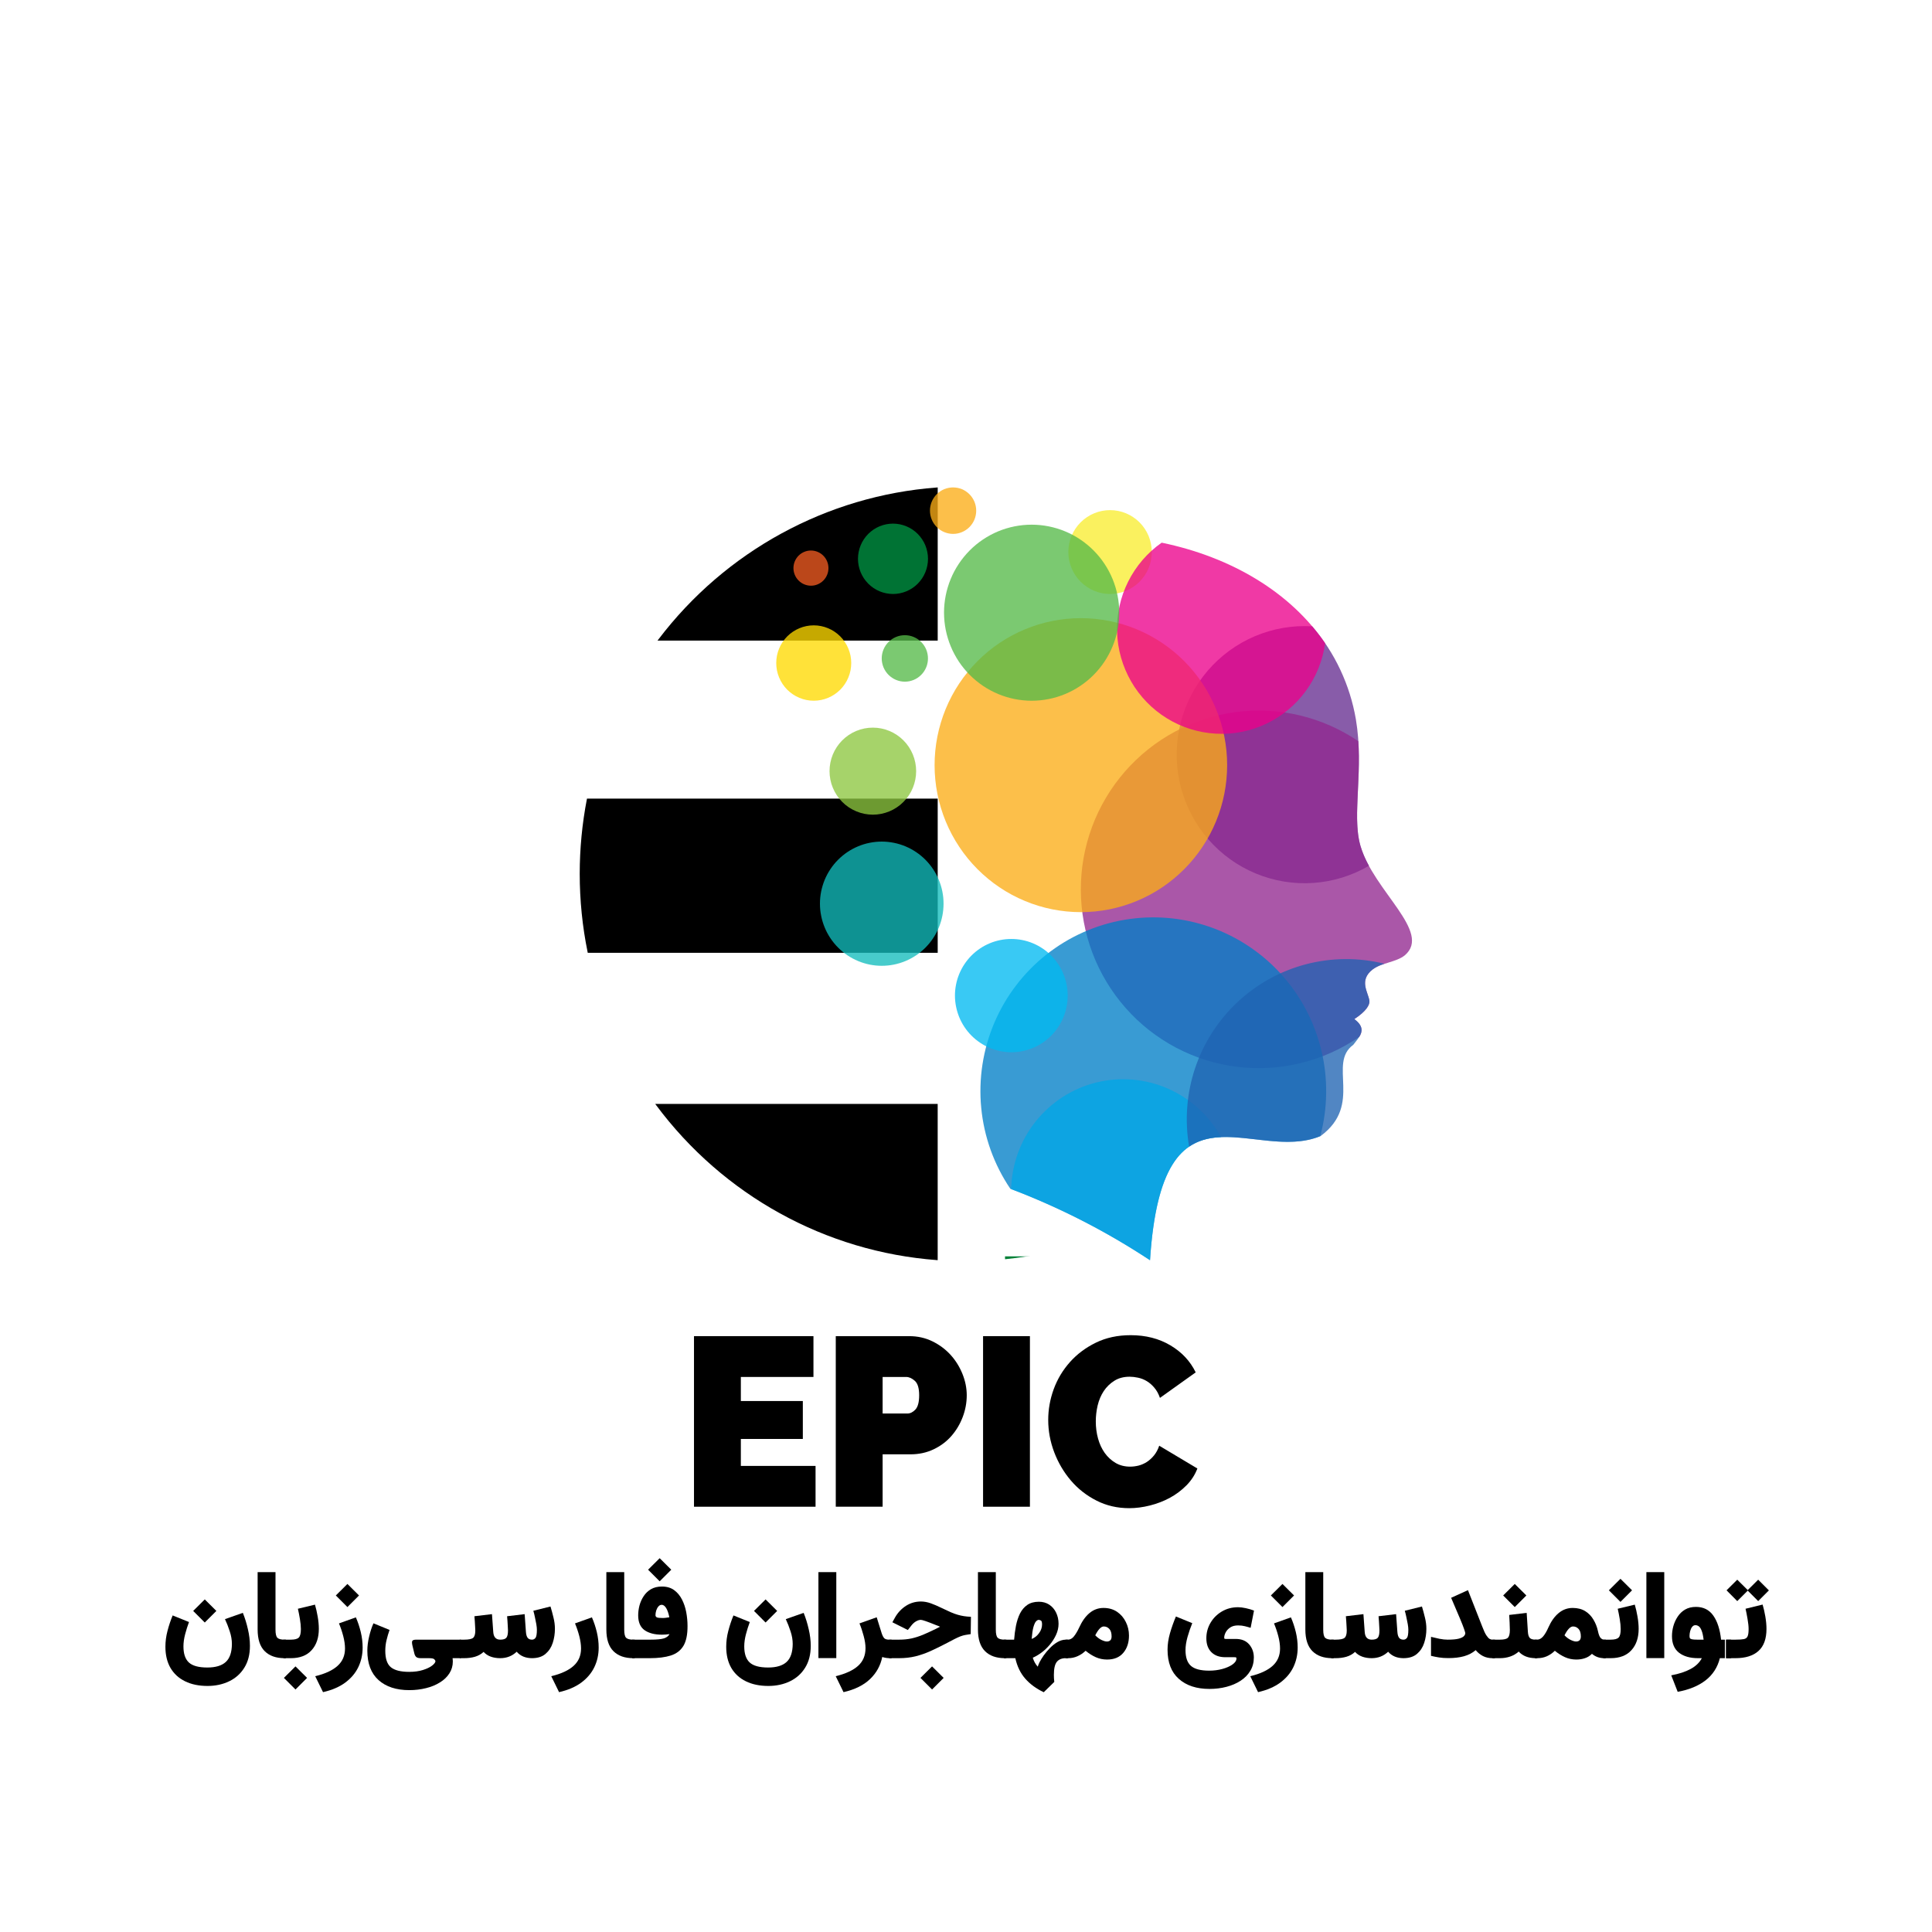 <svg xmlns="http://www.w3.org/2000/svg" xmlns:xlink="http://www.w3.org/1999/xlink" width="500" zoomAndPan="magnify" viewBox="0 0 375 375" height="500" preserveAspectRatio="xMidYMid meet" version="1.0"><defs><g/><clipPath id="id1"><path d="M 195 94.609 L 257 94.609 L 257 140 L 195 140 Z M 195 94.609 " clip-rule="nonzero"/></clipPath><clipPath id="id2"><path d="M 195 155 L 262.5 155 L 262.5 244.609 L 195 244.609 Z M 195 155 " clip-rule="nonzero"/></clipPath><clipPath id="id3"><path d="M 127 94.609 L 183 94.609 L 183 125 L 127 125 Z M 127 94.609 " clip-rule="nonzero"/></clipPath><clipPath id="id4"><path d="M 127 214 L 183 214 L 183 244.609 L 127 244.609 Z M 127 214 " clip-rule="nonzero"/></clipPath><clipPath id="id5"><path d="M 112.5 155 L 183 155 L 183 185 L 112.5 185 Z M 112.5 155 " clip-rule="nonzero"/></clipPath><clipPath id="id6"><path d="M 187.5 94.609 L 300 94.609 L 300 243.859 L 187.5 243.859 Z M 187.5 94.609 " clip-rule="nonzero"/></clipPath><clipPath id="id7"><path d="M 209 137 L 274.242 137 L 274.242 208 L 209 208 Z M 209 137 " clip-rule="nonzero"/></clipPath><clipPath id="id8"><path d="M 190 178 L 258 178 L 258 244.609 L 190 244.609 Z M 190 178 " clip-rule="nonzero"/></clipPath><clipPath id="id9"><path d="M 196 209 L 238 209 L 238 244.609 L 196 244.609 Z M 196 209 " clip-rule="nonzero"/></clipPath><clipPath id="id10"><path d="M 150.492 121 L 166 121 L 166 137 L 150.492 137 Z M 150.492 121 " clip-rule="nonzero"/></clipPath><clipPath id="id11"><path d="M 180 94.609 L 190 94.609 L 190 104 L 180 104 Z M 180 94.609 " clip-rule="nonzero"/></clipPath></defs><rect x="-37.5" width="450" fill="#ffffff" y="-37.5" height="450" fill-opacity="1"/><rect x="-37.5" width="450" fill="#ffffff" y="-37.5" height="450" fill-opacity="1"/><rect x="-37.5" width="450" fill="#ffffff" y="-37.5" height="450" fill-opacity="1"/><g fill="#000000" fill-opacity="1"><g transform="translate(131.86, 292.455)"><g><path d="M 26.438 -7.922 L 26.438 0 L 2.844 0 L 2.844 -33.109 L 26.031 -33.109 L 26.031 -25.188 L 11.938 -25.188 L 11.938 -20.516 L 23.969 -20.516 L 23.969 -13.156 L 11.938 -13.156 L 11.938 -7.922 Z M 26.438 -7.922 "/></g></g></g><g fill="#000000" fill-opacity="1"><g transform="translate(159.378, 292.455)"><g><path d="M 2.844 0 L 2.844 -33.109 L 17.109 -33.109 C 18.734 -33.109 20.227 -32.773 21.594 -32.109 C 22.957 -31.441 24.129 -30.57 25.109 -29.5 C 26.086 -28.426 26.859 -27.195 27.422 -25.812 C 27.984 -24.426 28.266 -23.035 28.266 -21.641 C 28.266 -20.18 28 -18.758 27.469 -17.375 C 26.938 -15.988 26.195 -14.758 25.25 -13.688 C 24.301 -12.613 23.148 -11.758 21.797 -11.125 C 20.453 -10.488 18.969 -10.172 17.344 -10.172 L 11.938 -10.172 L 11.938 0 Z M 11.938 -18.094 L 16.75 -18.094 C 17.301 -18.094 17.816 -18.348 18.297 -18.859 C 18.785 -19.379 19.031 -20.305 19.031 -21.641 C 19.031 -23.004 18.75 -23.938 18.188 -24.438 C 17.625 -24.938 17.066 -25.188 16.516 -25.188 L 11.938 -25.188 Z M 11.938 -18.094 "/></g></g></g><g fill="#000000" fill-opacity="1"><g transform="translate(187.969, 292.455)"><g><path d="M 2.844 0 L 2.844 -33.109 L 11.938 -33.109 L 11.938 0 Z M 2.844 0 "/></g></g></g><g fill="#000000" fill-opacity="1"><g transform="translate(202.427, 292.455)"><g><path d="M 1.031 -16.844 C 1.031 -18.863 1.383 -20.852 2.094 -22.812 C 2.812 -24.77 3.863 -26.523 5.25 -28.078 C 6.633 -29.629 8.312 -30.883 10.281 -31.844 C 12.258 -32.812 14.508 -33.297 17.031 -33.297 C 19.977 -33.297 22.555 -32.633 24.766 -31.312 C 26.973 -30 28.602 -28.254 29.656 -26.078 L 22.719 -21.125 C 22.438 -21.938 22.066 -22.602 21.609 -23.125 C 21.16 -23.656 20.672 -24.078 20.141 -24.391 C 19.617 -24.703 19.062 -24.922 18.469 -25.047 C 17.875 -25.172 17.332 -25.234 16.844 -25.234 C 15.688 -25.234 14.695 -24.973 13.875 -24.453 C 13.051 -23.941 12.363 -23.273 11.812 -22.453 C 11.27 -21.629 10.875 -20.695 10.625 -19.656 C 10.383 -18.613 10.266 -17.582 10.266 -16.562 C 10.266 -15.406 10.41 -14.297 10.703 -13.234 C 10.992 -12.18 11.426 -11.25 12 -10.438 C 12.582 -9.633 13.285 -8.988 14.109 -8.5 C 14.93 -8.02 15.875 -7.781 16.938 -7.781 C 17.457 -7.781 18 -7.848 18.562 -7.984 C 19.125 -8.129 19.66 -8.363 20.172 -8.688 C 20.68 -9.02 21.145 -9.441 21.562 -9.953 C 21.988 -10.473 22.328 -11.102 22.578 -11.844 L 29.984 -7.422 C 29.523 -6.203 28.816 -5.109 27.859 -4.141 C 26.91 -3.18 25.832 -2.375 24.625 -1.719 C 23.414 -1.07 22.125 -0.578 20.75 -0.234 C 19.383 0.109 18.051 0.281 16.75 0.281 C 14.445 0.281 12.332 -0.207 10.406 -1.188 C 8.477 -2.164 6.82 -3.461 5.438 -5.078 C 4.051 -6.703 2.969 -8.539 2.188 -10.594 C 1.414 -12.645 1.031 -14.727 1.031 -16.844 Z M 1.031 -16.844 "/></g></g></g><g fill="#000000" fill-opacity="1"><g transform="translate(232.641, 292.455)"><g/></g></g><g clip-path="url(#id1)"><path fill="#008037" d="M 222.625 139.77 L 222.668 139.824 L 256.371 139.824 L 256.281 139.613 C 253.891 134.105 250.832 128.887 247.199 124.098 C 241.023 115.965 233.414 109.281 224.574 104.23 C 215.504 99.043 205.637 95.875 195.238 94.805 L 195.074 94.789 L 195.074 124.34 L 196.555 124.34 C 206.664 126.359 215.922 131.84 222.625 139.77 Z M 222.625 139.77 " fill-opacity="1" fill-rule="nonzero"/></g><g clip-path="url(#id2)"><path fill="#008037" d="M 261.094 155.129 L 261.074 155.012 L 195.074 155.012 L 195.074 184.938 L 230.93 184.938 C 225.836 199.438 213.973 210.395 199.141 214.27 L 195.074 214.27 L 195.074 244.414 L 195.238 244.398 C 205.762 243.316 215.742 240.086 224.898 234.789 C 233.82 229.629 241.477 222.805 247.648 214.508 C 254.254 205.621 258.727 195.633 260.945 184.82 C 261.965 179.844 262.48 174.723 262.48 169.602 C 262.484 164.738 262.016 159.867 261.094 155.129 Z M 261.094 155.129 " fill-opacity="1" fill-rule="nonzero"/></g><g clip-path="url(#id3)"><path fill="#000000" d="M 127.809 124.098 L 127.625 124.336 L 182.008 124.336 L 182.008 94.609 L 181.852 94.621 C 160.512 96.215 140.816 106.961 127.809 124.098 Z M 127.809 124.098 " fill-opacity="1" fill-rule="nonzero"/></g><g clip-path="url(#id4)"><path fill="#000000" d="M 127.355 214.508 C 140.367 232.004 160.23 242.969 181.848 244.586 L 182.004 244.598 L 182.004 214.273 L 127.184 214.273 Z M 127.355 214.508 " fill-opacity="1" fill-rule="nonzero"/></g><g clip-path="url(#id5)"><path fill="#000000" d="M 113.91 155.129 C 112.992 159.867 112.523 164.738 112.523 169.602 C 112.523 174.723 113.039 179.844 114.059 184.82 L 114.082 184.938 L 182.008 184.938 L 182.008 155.012 L 113.934 155.012 Z M 113.91 155.129 " fill-opacity="1" fill-rule="nonzero"/></g><g clip-path="url(#id6)"><path fill="#ffffff" d="M 187.504 94.609 L 299.996 94.609 L 299.996 243.859 L 187.504 243.859 L 187.504 94.609 " fill-opacity="1" fill-rule="nonzero"/></g><path fill="#f9ed32" d="M 215.461 115.293 C 215.996 115.293 216.52 115.238 217.043 115.137 C 217.562 115.031 218.07 114.879 218.562 114.672 C 219.051 114.469 219.52 114.219 219.961 113.922 C 220.402 113.625 220.812 113.289 221.188 112.91 C 221.562 112.531 221.898 112.121 222.195 111.676 C 222.492 111.234 222.742 110.766 222.945 110.27 C 223.148 109.777 223.301 109.27 223.406 108.746 C 223.508 108.223 223.562 107.691 223.562 107.156 C 223.562 106.625 223.512 106.094 223.406 105.57 C 223.305 105.047 223.152 104.539 222.949 104.043 C 222.746 103.551 222.496 103.082 222.199 102.637 C 221.906 102.191 221.57 101.781 221.195 101.402 C 220.82 101.023 220.41 100.688 219.969 100.391 C 219.527 100.094 219.062 99.844 218.57 99.637 C 218.078 99.434 217.574 99.277 217.051 99.172 C 216.531 99.066 216.004 99.016 215.473 99.016 C 214.941 99.012 214.414 99.066 213.895 99.168 C 213.371 99.273 212.867 99.426 212.375 99.629 C 211.883 99.832 211.414 100.082 210.973 100.379 C 210.531 100.676 210.121 101.012 209.746 101.387 C 209.367 101.766 209.031 102.176 208.734 102.621 C 208.441 103.062 208.188 103.531 207.984 104.023 C 207.781 104.52 207.625 105.027 207.523 105.551 C 207.418 106.074 207.363 106.602 207.363 107.137 C 207.363 107.672 207.414 108.203 207.52 108.727 C 207.621 109.25 207.777 109.762 207.98 110.254 C 208.184 110.75 208.434 111.219 208.727 111.664 C 209.023 112.109 209.359 112.52 209.734 112.898 C 210.109 113.277 210.52 113.613 210.961 113.914 C 211.402 114.211 211.871 114.461 212.363 114.668 C 212.852 114.871 213.359 115.027 213.883 115.133 C 214.402 115.238 214.93 115.289 215.461 115.293 Z M 215.461 115.293 " fill-opacity="0.776" fill-rule="evenodd"/><path fill="#662d91" d="M 254.699 121.566 C 256.898 124.133 258.719 126.945 260.156 130.008 C 261.594 133.07 262.598 136.27 263.172 139.605 C 264.812 149.254 262.309 158.184 264.066 164.188 C 264.477 165.535 265.027 166.82 265.715 168.047 C 264.895 168.527 264.051 168.957 263.18 169.34 C 262.309 169.723 261.418 170.055 260.512 170.336 C 259.602 170.617 258.68 170.844 257.746 171.016 C 256.812 171.191 255.871 171.312 254.922 171.375 C 253.973 171.441 253.023 171.453 252.074 171.41 C 251.125 171.363 250.184 171.266 249.246 171.113 C 248.305 170.961 247.379 170.754 246.465 170.492 C 245.551 170.234 244.656 169.922 243.777 169.559 C 242.898 169.195 242.043 168.781 241.211 168.32 C 240.379 167.859 239.574 167.352 238.801 166.797 C 238.027 166.242 237.289 165.645 236.582 165.004 C 235.879 164.363 235.211 163.688 234.582 162.969 C 233.953 162.254 233.371 161.5 232.828 160.719 C 232.285 159.934 231.789 159.121 231.34 158.277 C 230.891 157.438 230.492 156.574 230.141 155.684 C 229.789 154.797 229.492 153.891 229.242 152.969 C 228.996 152.047 228.805 151.113 228.664 150.172 C 228.523 149.227 228.434 148.277 228.402 147.32 C 228.371 146.367 228.395 145.414 228.469 144.461 C 228.547 143.512 228.68 142.566 228.863 141.629 C 229.047 140.691 229.285 139.77 229.574 138.859 C 229.867 137.949 230.207 137.062 230.598 136.191 C 230.992 135.32 231.43 134.477 231.918 133.656 C 232.406 132.836 232.941 132.051 233.52 131.293 C 234.098 130.535 234.719 129.812 235.379 129.125 C 236.039 128.438 236.738 127.793 237.473 127.188 C 238.207 126.582 238.973 126.02 239.773 125.504 C 240.57 124.984 241.398 124.516 242.25 124.094 C 243.102 123.672 243.977 123.301 244.871 122.98 C 245.766 122.656 246.676 122.391 247.602 122.172 C 248.527 121.957 249.461 121.793 250.406 121.688 C 251.352 121.578 252.297 121.523 253.246 121.527 C 253.715 121.527 254.211 121.543 254.699 121.566 Z M 254.699 121.566 " fill-opacity="0.776" fill-rule="evenodd"/><g clip-path="url(#id7)"><path fill="#92278f" d="M 263.652 143.848 C 264.172 151.84 262.57 159.078 264.066 164.211 C 266.625 172.977 277.977 180.914 272.672 185.426 C 270.996 186.777 268.105 186.867 266.414 188.191 C 263.715 190.309 265.562 192.594 265.801 194.242 C 265.914 195.027 265.207 196.285 262.875 197.816 C 264.637 199.121 264.477 200.227 263.848 201.246 C 262.988 201.836 262.105 202.387 261.195 202.898 C 260.289 203.41 259.359 203.879 258.41 204.305 C 257.461 204.73 256.492 205.113 255.508 205.453 C 254.523 205.793 253.523 206.086 252.516 206.332 C 251.504 206.582 250.484 206.785 249.453 206.938 C 248.426 207.094 247.391 207.203 246.352 207.266 C 245.312 207.328 244.273 207.34 243.234 207.309 C 242.191 207.273 241.156 207.195 240.125 207.066 C 239.09 206.941 238.066 206.766 237.047 206.547 C 236.031 206.328 235.023 206.059 234.031 205.75 C 233.039 205.438 232.059 205.082 231.098 204.68 C 230.137 204.281 229.195 203.836 228.273 203.352 C 227.352 202.867 226.453 202.34 225.582 201.77 C 224.707 201.203 223.859 200.598 223.039 199.953 C 222.219 199.309 221.43 198.629 220.672 197.914 C 219.914 197.195 219.191 196.445 218.5 195.664 C 217.809 194.883 217.152 194.07 216.535 193.23 C 215.918 192.387 215.34 191.52 214.797 190.625 C 214.258 189.734 213.758 188.816 213.301 187.875 C 212.844 186.938 212.43 185.98 212.059 185.004 C 211.688 184.023 211.359 183.035 211.078 182.027 C 210.797 181.02 210.562 180.004 210.371 178.973 C 210.18 177.945 210.035 176.91 209.938 175.871 C 209.84 174.828 209.789 173.785 209.789 172.738 C 209.785 171.695 209.828 170.648 209.918 169.609 C 210.008 168.566 210.145 167.531 210.328 166.5 C 210.512 165.473 210.742 164.453 211.016 163.445 C 211.293 162.438 211.613 161.441 211.977 160.461 C 212.34 159.484 212.75 158.523 213.199 157.578 C 213.652 156.637 214.145 155.719 214.68 154.82 C 215.211 153.922 215.785 153.051 216.398 152.203 C 217.012 151.359 217.66 150.543 218.344 149.758 C 219.031 148.969 219.75 148.215 220.504 147.496 C 221.258 146.773 222.043 146.086 222.859 145.438 C 223.672 144.789 224.516 144.176 225.387 143.602 C 226.258 143.027 227.152 142.496 228.07 142.004 C 228.988 141.512 229.926 141.062 230.883 140.656 C 231.844 140.25 232.816 139.887 233.809 139.566 C 234.801 139.25 235.805 138.977 236.82 138.75 C 237.836 138.523 238.859 138.344 239.891 138.207 C 240.926 138.074 241.961 137.988 243 137.945 C 244.039 137.906 245.082 137.914 246.121 137.969 C 247.16 138.023 248.195 138.125 249.223 138.273 C 250.254 138.422 251.277 138.617 252.289 138.859 C 253.301 139.098 254.301 139.387 255.289 139.719 C 256.273 140.051 257.242 140.426 258.195 140.848 C 259.148 141.266 260.082 141.73 260.992 142.234 C 261.906 142.738 262.793 143.285 263.652 143.871 Z M 263.652 143.848 " fill-opacity="0.776" fill-rule="evenodd"/></g><g clip-path="url(#id8)"><path fill="#007fc6" d="M 256.262 220.531 C 243.145 225.898 225.582 207.895 223.219 244.609 C 214.691 238.98 205.652 234.359 196.105 230.742 C 195.711 230.16 195.336 229.566 194.98 228.961 C 194.625 228.359 194.285 227.742 193.969 227.117 C 193.648 226.488 193.352 225.855 193.074 225.211 C 192.793 224.566 192.535 223.91 192.297 223.25 C 192.059 222.59 191.844 221.922 191.648 221.246 C 191.449 220.574 191.273 219.891 191.121 219.207 C 190.969 218.52 190.836 217.832 190.723 217.137 C 190.613 216.441 190.523 215.746 190.457 215.047 C 190.387 214.348 190.34 213.645 190.316 212.945 C 190.293 212.242 190.293 211.539 190.312 210.836 C 190.332 210.133 190.371 209.434 190.434 208.73 C 190.5 208.031 190.582 207.336 190.691 206.641 C 190.797 205.945 190.926 205.254 191.074 204.566 C 191.223 203.879 191.395 203.199 191.586 202.523 C 191.777 201.848 191.992 201.18 192.227 200.516 C 192.461 199.852 192.715 199.199 192.988 198.551 C 193.262 197.906 193.555 197.27 193.871 196.641 C 194.184 196.012 194.52 195.395 194.871 194.785 C 195.223 194.18 195.594 193.586 195.984 193 C 196.375 192.418 196.781 191.848 197.207 191.289 C 197.633 190.73 198.074 190.184 198.531 189.656 C 198.992 189.125 199.465 188.609 199.957 188.109 C 200.449 187.605 200.953 187.121 201.477 186.652 C 201.996 186.184 202.531 185.734 203.082 185.297 C 203.633 184.863 204.195 184.445 204.77 184.047 C 205.344 183.645 205.93 183.266 206.531 182.902 C 207.129 182.539 207.738 182.195 208.359 181.871 C 208.98 181.547 209.609 181.242 210.25 180.957 C 210.891 180.672 211.539 180.406 212.191 180.164 C 212.848 179.918 213.512 179.695 214.184 179.492 C 214.852 179.289 215.527 179.109 216.207 178.949 C 216.891 178.789 217.574 178.648 218.266 178.531 C 218.953 178.414 219.648 178.32 220.344 178.246 C 221.039 178.172 221.734 178.121 222.434 178.09 C 223.133 178.062 223.832 178.055 224.531 178.066 C 225.23 178.082 225.93 178.117 226.625 178.176 C 227.324 178.234 228.02 178.312 228.711 178.414 C 229.402 178.516 230.09 178.641 230.777 178.785 C 231.461 178.93 232.141 179.098 232.812 179.285 C 233.488 179.473 234.156 179.68 234.816 179.91 C 235.477 180.141 236.133 180.391 236.777 180.66 C 237.422 180.934 238.059 181.223 238.688 181.535 C 239.312 181.844 239.93 182.176 240.539 182.523 C 241.145 182.875 241.742 183.242 242.324 183.629 C 242.91 184.016 243.48 184.422 244.039 184.844 C 244.598 185.266 245.145 185.707 245.676 186.164 C 246.207 186.621 246.723 187.094 247.223 187.582 C 247.727 188.074 248.211 188.578 248.684 189.098 C 249.152 189.617 249.609 190.152 250.047 190.699 C 250.48 191.25 250.902 191.812 251.305 192.387 C 251.707 192.961 252.09 193.547 252.457 194.148 C 252.824 194.746 253.168 195.355 253.496 195.977 C 253.824 196.598 254.133 197.23 254.422 197.871 C 254.711 198.512 254.98 199.16 255.227 199.816 C 255.477 200.473 255.703 201.137 255.91 201.809 C 256.117 202.48 256.301 203.156 256.469 203.84 C 256.633 204.523 256.773 205.211 256.898 205.906 C 257.02 206.598 257.117 207.293 257.199 207.992 C 257.277 208.688 257.332 209.391 257.367 210.09 C 257.402 210.793 257.418 211.496 257.406 212.199 C 257.398 212.902 257.367 213.602 257.316 214.305 C 257.266 215.004 257.191 215.703 257.094 216.398 C 257 217.098 256.883 217.789 256.742 218.477 C 256.602 219.168 256.441 219.852 256.262 220.531 Z M 256.262 220.531 " fill-opacity="0.776" fill-rule="evenodd"/></g><g clip-path="url(#id9)"><path fill="#01a6e6" d="M 237.004 220.719 C 230.07 221.012 224.48 225.02 223.219 244.609 C 214.738 239.012 205.754 234.41 196.266 230.801 C 196.293 229.609 196.418 228.43 196.641 227.258 C 196.859 226.09 197.172 224.945 197.578 223.824 C 197.984 222.707 198.48 221.629 199.062 220.59 C 199.645 219.555 200.305 218.57 201.047 217.645 C 201.789 216.715 202.602 215.852 203.484 215.059 C 204.367 214.262 205.309 213.543 206.305 212.902 C 207.305 212.262 208.352 211.707 209.438 211.238 C 210.527 210.77 211.648 210.395 212.801 210.109 C 213.949 209.824 215.117 209.637 216.297 209.543 C 217.48 209.449 218.66 209.453 219.84 209.555 C 221.02 209.656 222.188 209.852 223.336 210.145 C 224.484 210.438 225.602 210.82 226.688 211.297 C 227.773 211.773 228.812 212.336 229.809 212.98 C 230.805 213.629 231.738 214.355 232.617 215.156 C 233.492 215.957 234.301 216.824 235.035 217.758 C 235.773 218.688 236.426 219.676 237.004 220.719 Z M 237.004 220.719 " fill-opacity="0.776" fill-rule="evenodd"/></g><path fill="#2063b2" d="M 268.699 187.07 C 267.875 187.309 267.113 187.676 266.414 188.172 C 263.715 190.285 265.562 192.574 265.801 194.223 C 265.914 195.008 265.207 196.266 262.875 197.793 C 265.57 199.793 263.758 201.324 262.672 202.797 C 257.629 206.449 264.648 214.371 256.324 220.508 C 247.922 223.984 237.707 217.852 230.809 222.562 C 230.699 221.926 230.609 221.293 230.539 220.652 C 230.469 220.012 230.418 219.371 230.391 218.73 C 230.359 218.09 230.348 217.445 230.355 216.805 C 230.367 216.16 230.395 215.52 230.445 214.879 C 230.492 214.238 230.562 213.598 230.648 212.961 C 230.738 212.324 230.844 211.691 230.973 211.062 C 231.098 210.43 231.246 209.805 231.41 209.184 C 231.578 208.562 231.762 207.949 231.965 207.34 C 232.172 206.73 232.391 206.129 232.633 205.531 C 232.875 204.938 233.133 204.352 233.41 203.77 C 233.688 203.191 233.984 202.621 234.297 202.059 C 234.609 201.5 234.938 200.949 235.285 200.406 C 235.629 199.867 235.992 199.34 236.371 198.82 C 236.75 198.305 237.145 197.797 237.555 197.305 C 237.969 196.812 238.391 196.332 238.832 195.863 C 239.273 195.398 239.727 194.945 240.195 194.508 C 240.66 194.07 241.141 193.645 241.637 193.238 C 242.129 192.828 242.637 192.438 243.156 192.059 C 243.672 191.684 244.203 191.32 244.742 190.977 C 245.285 190.633 245.836 190.309 246.395 189.996 C 246.957 189.688 247.523 189.395 248.105 189.121 C 248.684 188.848 249.27 188.594 249.863 188.355 C 250.457 188.117 251.059 187.898 251.668 187.699 C 252.273 187.5 252.891 187.316 253.508 187.156 C 254.129 186.996 254.75 186.852 255.379 186.73 C 256.008 186.605 256.637 186.504 257.273 186.418 C 257.906 186.336 258.543 186.273 259.18 186.23 C 259.82 186.184 260.457 186.16 261.098 186.156 C 261.738 186.152 262.375 186.168 263.016 186.203 C 263.652 186.242 264.289 186.297 264.926 186.371 C 265.562 186.445 266.195 186.543 266.824 186.656 C 267.453 186.773 268.078 186.906 268.699 187.059 Z M 268.699 187.07 " fill-opacity="0.776" fill-rule="evenodd"/><path fill="#12bcbc" d="M 171.141 187.461 C 171.93 187.461 172.711 187.387 173.484 187.23 C 174.254 187.078 175.004 186.848 175.734 186.547 C 176.461 186.242 177.152 185.871 177.809 185.434 C 178.465 184.992 179.07 184.492 179.629 183.934 C 180.184 183.375 180.684 182.766 181.121 182.105 C 181.559 181.449 181.926 180.754 182.23 180.023 C 182.531 179.289 182.758 178.535 182.91 177.762 C 183.066 176.984 183.141 176.199 183.141 175.406 C 183.145 174.617 183.066 173.832 182.914 173.055 C 182.758 172.281 182.531 171.527 182.23 170.797 C 181.93 170.062 181.559 169.367 181.121 168.711 C 180.684 168.055 180.188 167.445 179.629 166.883 C 179.074 166.324 178.469 165.824 177.812 165.387 C 177.156 164.945 176.465 164.574 175.738 164.27 C 175.012 163.969 174.262 163.738 173.488 163.586 C 172.715 163.43 171.934 163.352 171.148 163.352 C 170.359 163.352 169.578 163.43 168.805 163.586 C 168.031 163.738 167.281 163.969 166.555 164.273 C 165.828 164.574 165.137 164.945 164.48 165.387 C 163.824 165.828 163.219 166.328 162.664 166.887 C 162.105 167.445 161.609 168.055 161.172 168.715 C 160.734 169.371 160.363 170.066 160.062 170.797 C 159.762 171.531 159.535 172.285 159.379 173.062 C 159.227 173.836 159.148 174.621 159.152 175.414 C 159.152 176.203 159.23 176.988 159.387 177.762 C 159.539 178.539 159.77 179.289 160.07 180.02 C 160.371 180.75 160.742 181.445 161.18 182.102 C 161.617 182.758 162.113 183.367 162.672 183.926 C 163.227 184.484 163.832 184.984 164.484 185.422 C 165.141 185.863 165.832 186.234 166.559 186.539 C 167.285 186.84 168.031 187.07 168.805 187.227 C 169.574 187.383 170.355 187.461 171.141 187.461 Z M 171.141 187.461 " fill-opacity="0.776" fill-rule="evenodd"/><path fill="#00b9f1" d="M 196.266 204.242 C 196.984 204.242 197.695 204.176 198.402 204.035 C 199.109 203.898 199.793 203.691 200.457 203.414 C 201.121 203.141 201.754 202.805 202.352 202.402 C 202.953 202.004 203.504 201.551 204.016 201.039 C 204.523 200.531 204.98 199.977 205.379 199.375 C 205.781 198.777 206.121 198.145 206.398 197.477 C 206.672 196.809 206.883 196.121 207.023 195.414 C 207.164 194.707 207.238 193.988 207.238 193.27 C 207.238 192.547 207.172 191.828 207.031 191.121 C 206.895 190.414 206.688 189.723 206.414 189.055 C 206.137 188.387 205.801 187.754 205.402 187.152 C 205.004 186.551 204.551 185.996 204.043 185.484 C 203.539 184.973 202.984 184.516 202.387 184.113 C 201.789 183.711 201.16 183.371 200.496 183.094 C 199.832 182.816 199.148 182.605 198.441 182.465 C 197.738 182.324 197.027 182.254 196.309 182.254 C 195.59 182.25 194.875 182.32 194.172 182.461 C 193.465 182.602 192.781 182.809 192.117 183.086 C 191.453 183.363 190.82 183.699 190.223 184.102 C 189.625 184.504 189.074 184.957 188.562 185.469 C 188.055 185.98 187.602 186.535 187.203 187.137 C 186.801 187.734 186.465 188.371 186.191 189.035 C 185.914 189.703 185.707 190.391 185.566 191.102 C 185.426 191.809 185.355 192.523 185.355 193.246 C 185.355 193.969 185.43 194.68 185.57 195.387 C 185.711 196.094 185.918 196.777 186.191 197.445 C 186.465 198.109 186.801 198.742 187.199 199.34 C 187.598 199.941 188.051 200.496 188.555 201.004 C 189.062 201.516 189.613 201.969 190.207 202.371 C 190.801 202.773 191.43 203.113 192.09 203.391 C 192.754 203.668 193.434 203.879 194.137 204.023 C 194.84 204.164 195.551 204.238 196.266 204.242 Z M 196.266 204.242 " fill-opacity="0.776" fill-rule="evenodd"/><path fill="#8dc63f" d="M 169.418 158.129 C 169.969 158.129 170.516 158.074 171.055 157.965 C 171.598 157.855 172.125 157.695 172.633 157.484 C 173.145 157.273 173.629 157.012 174.086 156.703 C 174.547 156.395 174.969 156.047 175.359 155.652 C 175.75 155.262 176.098 154.836 176.406 154.375 C 176.711 153.914 176.973 153.426 177.184 152.914 C 177.395 152.402 177.555 151.871 177.66 151.328 C 177.77 150.785 177.824 150.234 177.824 149.68 C 177.824 149.125 177.77 148.574 177.66 148.031 C 177.555 147.488 177.395 146.961 177.184 146.445 C 176.969 145.934 176.711 145.449 176.406 144.984 C 176.098 144.523 175.75 144.098 175.359 143.707 C 174.969 143.312 174.543 142.965 174.086 142.656 C 173.625 142.348 173.141 142.086 172.629 141.875 C 172.121 141.664 171.594 141.504 171.055 141.395 C 170.512 141.285 169.965 141.234 169.414 141.234 C 168.859 141.234 168.312 141.289 167.773 141.395 C 167.23 141.504 166.707 141.664 166.195 141.879 C 165.688 142.09 165.203 142.352 164.742 142.66 C 164.285 142.969 163.859 143.316 163.469 143.711 C 163.078 144.102 162.73 144.531 162.426 144.992 C 162.117 145.453 161.859 145.941 161.648 146.453 C 161.438 146.965 161.277 147.492 161.172 148.039 C 161.062 148.582 161.012 149.133 161.012 149.688 C 161.012 150.238 161.066 150.789 161.176 151.332 C 161.281 151.875 161.441 152.402 161.656 152.914 C 161.867 153.426 162.125 153.914 162.434 154.375 C 162.738 154.836 163.086 155.262 163.477 155.652 C 163.867 156.043 164.293 156.395 164.75 156.703 C 165.211 157.008 165.691 157.27 166.203 157.48 C 166.711 157.695 167.238 157.855 167.777 157.965 C 168.32 158.07 168.863 158.125 169.418 158.129 Z M 169.418 158.129 " fill-opacity="0.776" fill-rule="evenodd"/><g clip-path="url(#id10)"><path fill="#ffd900" d="M 165.223 128.695 C 165.223 129.172 165.176 129.648 165.086 130.121 C 164.992 130.59 164.852 131.047 164.668 131.492 C 164.488 131.938 164.262 132.359 163.996 132.758 C 163.73 133.156 163.43 133.527 163.094 133.867 C 162.754 134.203 162.387 134.508 161.988 134.773 C 161.59 135.043 161.172 135.266 160.73 135.449 C 160.289 135.633 159.836 135.773 159.367 135.867 C 158.898 135.961 158.422 136.008 157.945 136.008 C 157.469 136.008 156.992 135.961 156.523 135.867 C 156.055 135.773 155.602 135.633 155.16 135.449 C 154.719 135.266 154.301 135.043 153.902 134.773 C 153.504 134.508 153.137 134.203 152.797 133.867 C 152.461 133.527 152.16 133.156 151.895 132.758 C 151.629 132.359 151.402 131.938 151.223 131.492 C 151.039 131.047 150.898 130.59 150.805 130.121 C 150.715 129.648 150.668 129.172 150.668 128.695 C 150.668 128.215 150.715 127.738 150.805 127.266 C 150.898 126.797 151.039 126.34 151.223 125.895 C 151.402 125.449 151.629 125.027 151.895 124.629 C 152.16 124.23 152.461 123.859 152.797 123.523 C 153.137 123.184 153.504 122.879 153.902 122.613 C 154.301 122.344 154.719 122.121 155.16 121.938 C 155.602 121.754 156.055 121.613 156.523 121.52 C 156.992 121.426 157.469 121.379 157.945 121.379 C 158.422 121.379 158.898 121.426 159.367 121.52 C 159.836 121.613 160.289 121.754 160.73 121.938 C 161.172 122.121 161.59 122.344 161.988 122.613 C 162.387 122.879 162.754 123.184 163.094 123.523 C 163.43 123.859 163.73 124.23 163.996 124.629 C 164.262 125.027 164.488 125.449 164.668 125.895 C 164.852 126.34 164.992 126.797 165.086 127.266 C 165.176 127.738 165.223 128.215 165.223 128.695 Z M 165.223 128.695 " fill-opacity="0.776" fill-rule="nonzero"/></g><path fill="#009444" d="M 173.324 115.293 C 173.77 115.293 174.211 115.25 174.648 115.16 C 175.086 115.074 175.512 114.945 175.926 114.773 C 176.336 114.602 176.73 114.391 177.102 114.145 C 177.473 113.895 177.816 113.613 178.129 113.297 C 178.445 112.977 178.727 112.633 178.977 112.262 C 179.227 111.887 179.434 111.496 179.605 111.082 C 179.777 110.664 179.906 110.238 179.992 109.801 C 180.082 109.359 180.125 108.914 180.125 108.469 C 180.125 108.02 180.082 107.574 179.992 107.133 C 179.906 106.695 179.777 106.266 179.609 105.852 C 179.438 105.438 179.227 105.043 178.98 104.672 C 178.734 104.301 178.449 103.953 178.137 103.637 C 177.82 103.32 177.477 103.035 177.105 102.785 C 176.734 102.539 176.344 102.328 175.93 102.156 C 175.52 101.984 175.094 101.855 174.656 101.766 C 174.219 101.68 173.777 101.637 173.332 101.633 C 172.883 101.633 172.441 101.68 172.004 101.766 C 171.566 101.852 171.141 101.984 170.73 102.152 C 170.316 102.324 169.926 102.535 169.555 102.785 C 169.184 103.035 168.84 103.316 168.523 103.633 C 168.207 103.953 167.926 104.297 167.68 104.668 C 167.43 105.043 167.223 105.434 167.051 105.852 C 166.879 106.266 166.75 106.691 166.664 107.133 C 166.578 107.57 166.531 108.016 166.531 108.465 C 166.535 108.91 166.578 109.355 166.664 109.793 C 166.754 110.234 166.883 110.66 167.051 111.074 C 167.223 111.488 167.434 111.879 167.68 112.254 C 167.93 112.625 168.211 112.969 168.523 113.285 C 168.84 113.605 169.184 113.887 169.555 114.137 C 169.922 114.387 170.316 114.598 170.727 114.77 C 171.137 114.941 171.562 115.07 172 115.156 C 172.438 115.246 172.879 115.289 173.324 115.293 Z M 173.324 115.293 " fill-opacity="0.776" fill-rule="evenodd"/><path fill="#56ba48" d="M 175.629 132.312 C 175.926 132.312 176.215 132.281 176.504 132.227 C 176.793 132.168 177.074 132.082 177.348 131.969 C 177.621 131.855 177.879 131.715 178.125 131.551 C 178.367 131.387 178.598 131.199 178.805 130.988 C 179.012 130.781 179.199 130.555 179.363 130.305 C 179.527 130.059 179.664 129.801 179.777 129.527 C 179.891 129.254 179.977 128.973 180.031 128.68 C 180.09 128.391 180.117 128.098 180.117 127.801 C 180.117 127.504 180.09 127.211 180.031 126.922 C 179.977 126.629 179.891 126.348 179.777 126.074 C 179.664 125.801 179.527 125.539 179.363 125.293 C 179.199 125.047 179.012 124.82 178.805 124.609 C 178.598 124.402 178.367 124.215 178.125 124.051 C 177.879 123.887 177.621 123.746 177.348 123.633 C 177.074 123.52 176.793 123.434 176.504 123.375 C 176.215 123.32 175.926 123.289 175.629 123.289 C 175.336 123.289 175.043 123.32 174.754 123.375 C 174.465 123.434 174.184 123.52 173.914 123.633 C 173.641 123.746 173.383 123.887 173.137 124.051 C 172.891 124.215 172.664 124.402 172.457 124.609 C 172.246 124.82 172.062 125.047 171.898 125.293 C 171.734 125.539 171.598 125.801 171.484 126.074 C 171.371 126.348 171.285 126.629 171.227 126.922 C 171.172 127.211 171.141 127.504 171.141 127.801 C 171.141 128.098 171.172 128.391 171.23 128.68 C 171.289 128.969 171.371 129.25 171.484 129.523 C 171.598 129.797 171.738 130.059 171.902 130.305 C 172.066 130.551 172.25 130.777 172.461 130.988 C 172.668 131.195 172.895 131.383 173.141 131.547 C 173.383 131.711 173.641 131.852 173.914 131.965 C 174.188 132.078 174.465 132.164 174.754 132.223 C 175.043 132.281 175.336 132.312 175.629 132.312 Z M 175.629 132.312 " fill-opacity="0.776" fill-rule="evenodd"/><g clip-path="url(#id11)"><path fill="#fbad17" d="M 184.992 103.629 C 185.285 103.629 185.578 103.602 185.867 103.543 C 186.156 103.484 186.438 103.398 186.711 103.285 C 186.98 103.172 187.242 103.035 187.484 102.867 C 187.73 102.703 187.957 102.516 188.168 102.309 C 188.375 102.098 188.562 101.871 188.723 101.625 C 188.887 101.379 189.027 101.117 189.141 100.844 C 189.25 100.57 189.336 100.289 189.395 100 C 189.453 99.707 189.48 99.414 189.48 99.117 C 189.48 98.82 189.453 98.527 189.395 98.238 C 189.336 97.949 189.25 97.664 189.141 97.391 C 189.027 97.117 188.887 96.859 188.723 96.613 C 188.562 96.367 188.375 96.137 188.168 95.93 C 187.957 95.719 187.73 95.531 187.484 95.367 C 187.242 95.203 186.98 95.062 186.711 94.949 C 186.438 94.836 186.156 94.754 185.867 94.695 C 185.578 94.637 185.285 94.609 184.992 94.609 C 184.699 94.609 184.406 94.637 184.117 94.695 C 183.828 94.754 183.547 94.836 183.273 94.949 C 183.004 95.062 182.742 95.203 182.5 95.367 C 182.254 95.531 182.027 95.719 181.816 95.93 C 181.609 96.137 181.422 96.367 181.262 96.613 C 181.098 96.859 180.957 97.117 180.844 97.391 C 180.73 97.664 180.648 97.949 180.59 98.238 C 180.531 98.527 180.504 98.82 180.504 99.117 C 180.504 99.414 180.535 99.707 180.59 99.996 C 180.648 100.289 180.734 100.57 180.848 100.844 C 180.961 101.117 181.098 101.375 181.262 101.621 C 181.426 101.867 181.613 102.094 181.82 102.305 C 182.031 102.516 182.258 102.699 182.5 102.867 C 182.746 103.031 183.004 103.168 183.277 103.281 C 183.547 103.395 183.828 103.48 184.117 103.539 C 184.406 103.598 184.699 103.629 184.992 103.629 Z M 184.992 103.629 " fill-opacity="0.776" fill-rule="evenodd"/></g><path fill="#f15c22" d="M 157.422 113.684 C 157.871 113.684 158.305 113.594 158.719 113.418 C 159.133 113.242 159.5 112.996 159.816 112.676 C 160.133 112.355 160.379 111.984 160.547 111.566 C 160.719 111.148 160.805 110.711 160.801 110.258 C 160.801 109.809 160.715 109.371 160.539 108.953 C 160.367 108.539 160.121 108.168 159.801 107.852 C 159.484 107.531 159.117 107.285 158.699 107.113 C 158.281 106.941 157.852 106.855 157.398 106.855 C 156.949 106.855 156.516 106.941 156.102 107.117 C 155.684 107.289 155.32 107.539 155 107.855 C 154.684 108.176 154.438 108.547 154.266 108.965 C 154.094 109.383 154.008 109.816 154.008 110.27 C 154.008 110.723 154.098 111.16 154.27 111.578 C 154.445 111.996 154.691 112.367 155.012 112.688 C 155.332 113.008 155.699 113.254 156.117 113.426 C 156.535 113.598 156.969 113.684 157.422 113.684 Z M 157.422 113.684 " fill-opacity="0.776" fill-rule="evenodd"/><path fill="#fbad17" d="M 238.188 148.516 C 238.188 149.449 238.141 150.383 238.051 151.312 C 237.957 152.242 237.824 153.164 237.641 154.082 C 237.461 155 237.234 155.902 236.965 156.797 C 236.695 157.691 236.383 158.57 236.027 159.434 C 235.668 160.297 235.273 161.141 234.836 161.965 C 234.395 162.789 233.918 163.59 233.402 164.367 C 232.887 165.145 232.332 165.895 231.742 166.617 C 231.152 167.34 230.527 168.031 229.871 168.691 C 229.215 169.352 228.523 169.977 227.805 170.57 C 227.086 171.164 226.34 171.719 225.57 172.238 C 224.797 172.758 224 173.238 223.18 173.68 C 222.359 174.117 221.52 174.52 220.66 174.875 C 219.801 175.234 218.926 175.547 218.035 175.82 C 217.148 176.09 216.246 176.316 215.332 176.5 C 214.422 176.68 213.504 176.816 212.578 176.91 C 211.652 177 210.723 177.047 209.793 177.047 C 208.863 177.047 207.938 177 207.012 176.91 C 206.086 176.816 205.168 176.68 204.254 176.5 C 203.344 176.316 202.441 176.09 201.551 175.82 C 200.664 175.547 199.789 175.234 198.93 174.875 C 198.07 174.52 197.23 174.117 196.41 173.68 C 195.59 173.238 194.793 172.758 194.02 172.238 C 193.246 171.719 192.5 171.164 191.781 170.57 C 191.062 169.977 190.375 169.352 189.719 168.691 C 189.059 168.031 188.438 167.34 187.848 166.617 C 187.258 165.895 186.703 165.145 186.188 164.367 C 185.672 163.59 185.191 162.789 184.754 161.965 C 184.316 161.141 183.918 160.297 183.562 159.434 C 183.207 158.57 182.895 157.691 182.625 156.797 C 182.355 155.902 182.129 155 181.949 154.082 C 181.766 153.164 181.629 152.242 181.539 151.312 C 181.449 150.383 181.402 149.449 181.402 148.516 C 181.402 147.582 181.449 146.648 181.539 145.719 C 181.629 144.789 181.766 143.867 181.949 142.949 C 182.129 142.035 182.355 141.129 182.625 140.234 C 182.895 139.34 183.207 138.461 183.562 137.598 C 183.918 136.734 184.316 135.891 184.754 135.066 C 185.191 134.242 185.672 133.441 186.188 132.664 C 186.703 131.887 187.258 131.141 187.848 130.418 C 188.438 129.695 189.059 129.004 189.719 128.344 C 190.375 127.68 191.062 127.055 191.781 126.461 C 192.5 125.867 193.246 125.312 194.02 124.793 C 194.793 124.273 195.59 123.793 196.41 123.355 C 197.23 122.914 198.07 122.516 198.93 122.156 C 199.789 121.801 200.664 121.484 201.551 121.215 C 202.441 120.941 203.344 120.715 204.254 120.535 C 205.168 120.352 206.086 120.215 207.012 120.121 C 207.938 120.031 208.863 119.984 209.793 119.984 C 210.723 119.984 211.652 120.031 212.578 120.121 C 213.504 120.215 214.422 120.352 215.332 120.535 C 216.246 120.715 217.148 120.941 218.035 121.215 C 218.926 121.484 219.801 121.801 220.66 122.156 C 221.52 122.516 222.359 122.914 223.18 123.355 C 224 123.793 224.797 124.273 225.57 124.793 C 226.34 125.312 227.086 125.867 227.805 126.461 C 228.523 127.055 229.215 127.68 229.871 128.344 C 230.527 129.004 231.152 129.695 231.742 130.418 C 232.332 131.141 232.887 131.887 233.402 132.664 C 233.918 133.441 234.395 134.242 234.836 135.066 C 235.273 135.891 235.668 136.734 236.027 137.598 C 236.383 138.461 236.695 139.34 236.965 140.234 C 237.234 141.129 237.461 142.035 237.641 142.949 C 237.824 143.867 237.957 144.789 238.051 145.719 C 238.141 146.648 238.188 147.582 238.188 148.516 Z M 238.188 148.516 " fill-opacity="0.776" fill-rule="nonzero"/><path fill="#ec008b" d="M 225.48 105.332 C 239.086 108.148 250.484 115 257.207 124.852 C 257.09 125.688 256.926 126.512 256.707 127.324 C 256.492 128.141 256.223 128.938 255.906 129.719 C 255.594 130.5 255.23 131.258 254.82 131.992 C 254.41 132.73 253.957 133.438 253.461 134.117 C 252.965 134.797 252.426 135.441 251.852 136.055 C 251.273 136.668 250.664 137.242 250.016 137.777 C 249.367 138.312 248.691 138.809 247.98 139.262 C 247.273 139.711 246.539 140.117 245.781 140.477 C 245.023 140.84 244.246 141.152 243.449 141.414 C 242.652 141.676 241.84 141.891 241.016 142.055 C 240.195 142.215 239.363 142.324 238.527 142.387 C 237.691 142.445 236.852 142.449 236.016 142.406 C 235.176 142.359 234.344 142.262 233.52 142.113 C 232.695 141.965 231.879 141.766 231.078 141.516 C 230.277 141.266 229.496 140.965 228.73 140.617 C 227.965 140.27 227.227 139.875 226.512 139.434 C 225.797 138.992 225.109 138.512 224.453 137.984 C 223.797 137.461 223.176 136.895 222.59 136.293 C 222.004 135.688 221.457 135.051 220.949 134.379 C 220.441 133.711 219.977 133.008 219.559 132.281 C 219.137 131.551 218.762 130.797 218.434 130.023 C 218.105 129.246 217.824 128.453 217.594 127.641 C 217.363 126.832 217.184 126.008 217.055 125.176 C 216.926 124.344 216.848 123.504 216.824 122.664 C 216.797 121.82 216.824 120.98 216.902 120.141 C 216.98 119.301 217.109 118.469 217.293 117.645 C 217.473 116.824 217.703 116.012 217.984 115.219 C 218.266 114.426 218.594 113.652 218.969 112.898 C 219.348 112.145 219.766 111.414 220.234 110.715 C 220.699 110.016 221.207 109.344 221.754 108.707 C 222.305 108.07 222.891 107.469 223.512 106.902 C 224.137 106.34 224.793 105.812 225.48 105.332 Z M 225.48 105.332 " fill-opacity="0.776" fill-rule="evenodd"/><path fill="#56ba48" d="M 200.234 136.012 C 200.793 136.012 201.348 135.984 201.902 135.93 C 202.457 135.875 203.008 135.793 203.555 135.684 C 204.102 135.574 204.641 135.441 205.172 135.277 C 205.707 135.113 206.23 134.926 206.746 134.711 C 207.258 134.5 207.762 134.258 208.254 133.996 C 208.746 133.73 209.223 133.445 209.684 133.133 C 210.148 132.824 210.594 132.488 211.027 132.133 C 211.457 131.781 211.867 131.406 212.262 131.008 C 212.656 130.613 213.031 130.199 213.383 129.766 C 213.738 129.332 214.07 128.883 214.379 128.418 C 214.688 127.953 214.973 127.473 215.234 126.98 C 215.5 126.488 215.738 125.98 215.949 125.465 C 216.164 124.949 216.352 124.422 216.512 123.887 C 216.672 123.352 216.809 122.809 216.918 122.258 C 217.027 121.711 217.109 121.156 217.164 120.602 C 217.219 120.043 217.246 119.484 217.246 118.926 C 217.246 118.367 217.219 117.809 217.164 117.25 C 217.109 116.695 217.027 116.141 216.918 115.594 C 216.809 115.043 216.676 114.5 216.512 113.965 C 216.352 113.43 216.164 112.902 215.949 112.387 C 215.738 111.871 215.5 111.363 215.238 110.871 C 214.977 110.379 214.688 109.898 214.379 109.434 C 214.07 108.969 213.738 108.52 213.387 108.086 C 213.031 107.652 212.66 107.238 212.266 106.844 C 211.871 106.449 211.457 106.07 211.027 105.719 C 210.598 105.363 210.152 105.027 209.688 104.719 C 209.227 104.406 208.746 104.121 208.258 103.855 C 207.766 103.594 207.262 103.352 206.746 103.141 C 206.234 102.926 205.711 102.738 205.176 102.574 C 204.645 102.41 204.105 102.277 203.559 102.168 C 203.012 102.059 202.461 101.977 201.906 101.922 C 201.352 101.867 200.797 101.84 200.242 101.84 C 199.684 101.84 199.129 101.867 198.574 101.922 C 198.02 101.977 197.469 102.059 196.922 102.168 C 196.375 102.277 195.836 102.41 195.305 102.574 C 194.77 102.734 194.246 102.926 193.734 103.137 C 193.219 103.352 192.715 103.59 192.227 103.855 C 191.734 104.121 191.258 104.406 190.793 104.719 C 190.332 105.027 189.883 105.359 189.453 105.715 C 189.023 106.07 188.609 106.445 188.215 106.844 C 187.824 107.238 187.449 107.652 187.098 108.086 C 186.742 108.516 186.41 108.965 186.102 109.434 C 185.793 109.898 185.508 110.375 185.242 110.871 C 184.98 111.363 184.742 111.867 184.531 112.387 C 184.316 112.902 184.129 113.43 183.969 113.965 C 183.805 114.5 183.672 115.043 183.562 115.59 C 183.453 116.141 183.371 116.695 183.316 117.25 C 183.262 117.809 183.234 118.367 183.234 118.926 C 183.238 119.484 183.266 120.043 183.32 120.598 C 183.375 121.156 183.457 121.707 183.566 122.258 C 183.676 122.805 183.812 123.348 183.977 123.883 C 184.137 124.418 184.324 124.941 184.539 125.457 C 184.75 125.977 184.988 126.48 185.254 126.973 C 185.516 127.465 185.801 127.945 186.109 128.41 C 186.418 128.875 186.75 129.324 187.105 129.754 C 187.457 130.188 187.832 130.602 188.223 130.996 C 188.617 131.391 189.027 131.77 189.461 132.121 C 189.891 132.477 190.336 132.812 190.797 133.121 C 191.262 133.434 191.738 133.719 192.227 133.984 C 192.719 134.25 193.219 134.488 193.734 134.703 C 194.25 134.918 194.77 135.105 195.305 135.27 C 195.836 135.434 196.375 135.566 196.922 135.68 C 197.465 135.789 198.016 135.871 198.57 135.926 C 199.125 135.984 199.68 136.012 200.234 136.012 Z M 200.234 136.012 " fill-opacity="0.776" fill-rule="evenodd"/><g fill="#000000" fill-opacity="1"><g transform="translate(31.653, 321.851)"><g><path d="M 5.844 -9.172 L 8.094 -11.406 L 10.344 -9.172 L 8.094 -6.922 Z M 12.016 -7.578 L 15.484 -8.797 C 15.891 -7.785 16.219 -6.723 16.469 -5.609 C 16.727 -4.504 16.859 -3.43 16.859 -2.391 C 16.859 -0.711 16.492 0.703 15.766 1.859 C 15.047 3.016 14.066 3.891 12.828 4.484 C 11.586 5.086 10.188 5.391 8.625 5.391 C 6.938 5.391 5.484 5.086 4.266 4.484 C 3.047 3.891 2.102 3.023 1.438 1.891 C 0.781 0.754 0.453 -0.613 0.453 -2.219 C 0.453 -3.238 0.586 -4.266 0.859 -5.297 C 1.129 -6.336 1.461 -7.336 1.859 -8.297 L 5.031 -7.016 C 4.75 -6.266 4.5 -5.473 4.281 -4.641 C 4.062 -3.805 3.953 -3.02 3.953 -2.281 C 3.953 -0.863 4.301 0.172 5 0.828 C 5.707 1.484 6.906 1.812 8.594 1.812 C 10.195 1.812 11.391 1.453 12.172 0.734 C 12.953 0.016 13.348 -1.145 13.359 -2.75 C 13.359 -3.562 13.219 -4.383 12.938 -5.219 C 12.664 -6.062 12.359 -6.848 12.016 -7.578 Z M 12.016 -7.578 "/></g></g></g><g fill="#000000" fill-opacity="1"><g transform="translate(48.958, 321.851)"><g><path d="M 6.547 0 L 6.25 0 C 4.613 0 3.336 -0.453 2.422 -1.359 C 1.504 -2.273 1.047 -3.676 1.047 -5.562 L 1.047 -16.703 L 4.516 -16.703 L 4.516 -5.547 C 4.516 -4.703 4.645 -4.164 4.906 -3.938 C 5.164 -3.707 5.613 -3.594 6.25 -3.594 L 6.547 -3.594 Z M 6.547 0 "/></g></g></g><g fill="#000000" fill-opacity="1"><g transform="translate(55.26, 321.851)"><g><path d="M 6.625 -5.688 C 6.625 -3.957 6.156 -2.578 5.219 -1.547 C 4.289 -0.516 2.945 0 1.188 0 L -0.25 0 L -0.25 -3.594 L 1.188 -3.594 C 1.945 -3.594 2.461 -3.727 2.734 -4 C 3.004 -4.27 3.141 -4.82 3.141 -5.656 C 3.141 -6.195 3.078 -6.844 2.953 -7.594 C 2.828 -8.352 2.695 -9.02 2.562 -9.594 L 5.875 -10.391 C 6.082 -9.691 6.258 -8.914 6.406 -8.062 C 6.551 -7.219 6.625 -6.426 6.625 -5.688 Z M -0.156 3.828 L 2.094 1.594 L 4.344 3.828 L 2.094 6.078 Z M -0.156 3.828 "/></g></g></g><g fill="#000000" fill-opacity="1"><g transform="translate(62.34, 321.851)"><g><path d="M 2.844 -12.172 L 5.094 -14.406 L 7.344 -12.172 L 5.094 -9.922 Z M 6.734 -7.922 C 7.129 -7.023 7.445 -6.07 7.688 -5.062 C 7.926 -4.062 8.047 -3.062 8.047 -2.062 C 8.047 -0.688 7.766 0.582 7.203 1.75 C 6.641 2.914 5.789 3.914 4.656 4.75 C 3.531 5.582 2.098 6.195 0.359 6.594 L -1.156 3.5 C 0.781 3.031 2.227 2.359 3.188 1.484 C 4.145 0.617 4.625 -0.5 4.625 -1.875 C 4.625 -2.613 4.508 -3.422 4.281 -4.297 C 4.051 -5.172 3.773 -5.988 3.453 -6.75 Z M 6.734 -7.922 "/></g></g></g><g fill="#000000" fill-opacity="1"><g transform="translate(70.831, 321.851)"><g/></g></g><g fill="#000000" fill-opacity="1"><g transform="translate(70.831, 321.851)"><g><path d="M 16.891 0 L 16.891 -3.594 L 18.625 -3.594 L 18.625 0 Z M 4.781 -5.484 C 4.562 -4.867 4.367 -4.219 4.203 -3.531 C 4.035 -2.844 3.953 -2.145 3.953 -1.438 C 3.953 0.102 4.316 1.172 5.047 1.766 C 5.773 2.359 6.957 2.656 8.594 2.656 C 9.602 2.656 10.488 2.535 11.25 2.297 C 12.02 2.055 12.617 1.77 13.047 1.438 C 13.473 1.102 13.688 0.812 13.688 0.562 C 13.688 0.5 13.617 0.391 13.484 0.234 C 13.359 0.078 13.008 0 12.438 0 L 10.844 0 C 10.406 0 10.098 -0.086 9.922 -0.266 C 9.754 -0.441 9.641 -0.68 9.578 -0.984 L 9.234 -2.391 C 9.117 -2.891 9.109 -3.211 9.203 -3.359 C 9.305 -3.516 9.562 -3.594 9.969 -3.594 L 17.438 -3.594 L 17.438 0 L 17.016 0 C 17.035 0.125 17.047 0.238 17.047 0.344 C 17.055 0.457 17.062 0.555 17.062 0.641 C 17.062 1.492 16.836 2.266 16.391 2.953 C 15.953 3.641 15.344 4.223 14.562 4.703 C 13.789 5.191 12.895 5.562 11.875 5.812 C 10.852 6.07 9.766 6.203 8.609 6.203 C 6.086 6.203 4.098 5.551 2.641 4.25 C 1.191 2.945 0.469 1.047 0.469 -1.453 C 0.469 -2.297 0.582 -3.203 0.812 -4.172 C 1.039 -5.148 1.32 -6.016 1.656 -6.766 Z M 4.781 -5.484 "/></g></g></g><g fill="#000000" fill-opacity="1"><g transform="translate(89.475, 321.851)"><g><path d="M 13.797 -3.594 C 14.047 -3.594 14.266 -3.703 14.453 -3.922 C 14.641 -4.148 14.734 -4.688 14.734 -5.531 C 14.734 -5.812 14.695 -6.164 14.625 -6.594 C 14.551 -7.02 14.461 -7.461 14.359 -7.922 C 14.266 -8.391 14.16 -8.816 14.047 -9.203 L 17.375 -10.031 C 17.582 -9.352 17.773 -8.641 17.953 -7.891 C 18.141 -7.148 18.234 -6.422 18.234 -5.703 C 18.234 -4.754 18.094 -3.844 17.812 -2.969 C 17.531 -2.102 17.066 -1.395 16.422 -0.844 C 15.785 -0.289 14.914 -0.008 13.812 0 C 12.539 0 11.539 -0.414 10.812 -1.25 C 9.938 -0.414 8.867 0 7.609 0 C 6.941 0 6.332 -0.098 5.781 -0.297 C 5.238 -0.492 4.773 -0.801 4.391 -1.219 C 3.93 -0.789 3.379 -0.477 2.734 -0.281 C 2.086 -0.094 1.375 0 0.594 0 L -0.234 0 L -0.234 -3.594 L 0.609 -3.594 C 1.484 -3.594 2.062 -3.707 2.344 -3.938 C 2.633 -4.164 2.781 -4.645 2.781 -5.375 C 2.781 -5.488 2.77 -5.711 2.75 -6.047 C 2.738 -6.391 2.719 -6.754 2.688 -7.141 C 2.656 -7.535 2.629 -7.867 2.609 -8.141 L 6.016 -8.547 L 6.266 -5.078 C 6.336 -4.086 6.789 -3.594 7.625 -3.594 C 8.207 -3.594 8.602 -3.719 8.812 -3.969 C 9.02 -4.219 9.125 -4.688 9.125 -5.375 C 9.125 -5.477 9.113 -5.695 9.094 -6.031 C 9.07 -6.375 9.051 -6.742 9.031 -7.141 C 9.008 -7.535 8.984 -7.867 8.953 -8.141 L 12.359 -8.547 L 12.609 -5.078 C 12.648 -4.555 12.766 -4.176 12.953 -3.938 C 13.141 -3.707 13.422 -3.594 13.797 -3.594 Z M 13.797 -3.594 "/></g></g></g><g fill="#000000" fill-opacity="1"><g transform="translate(108.155, 321.851)"><g><path d="M 6.734 -7.922 C 7.129 -7.023 7.445 -6.07 7.688 -5.062 C 7.926 -4.062 8.047 -3.062 8.047 -2.062 C 8.047 -0.688 7.766 0.582 7.203 1.75 C 6.641 2.914 5.789 3.914 4.656 4.75 C 3.531 5.582 2.098 6.195 0.359 6.594 L -1.156 3.5 C 0.781 3.031 2.227 2.359 3.188 1.484 C 4.145 0.617 4.625 -0.5 4.625 -1.875 C 4.625 -2.613 4.508 -3.422 4.281 -4.297 C 4.051 -5.172 3.773 -5.988 3.453 -6.75 Z M 6.734 -7.922 "/></g></g></g><g fill="#000000" fill-opacity="1"><g transform="translate(116.646, 321.851)"><g><path d="M 6.547 0 L 6.25 0 C 4.613 0 3.336 -0.453 2.422 -1.359 C 1.504 -2.273 1.047 -3.676 1.047 -5.562 L 1.047 -16.703 L 4.516 -16.703 L 4.516 -5.547 C 4.516 -4.703 4.645 -4.164 4.906 -3.938 C 5.164 -3.707 5.613 -3.594 6.25 -3.594 L 6.547 -3.594 Z M 6.547 0 "/></g></g></g><g fill="#000000" fill-opacity="1"><g transform="translate(122.949, 321.851)"><g><path d="M 2.844 -17.172 L 5.094 -19.406 L 7.344 -17.172 L 5.094 -14.922 Z M 7 -4.672 C 6.508 -4.598 6.02 -4.562 5.531 -4.562 C 4.113 -4.562 2.988 -4.852 2.156 -5.438 C 1.332 -6.031 0.922 -6.988 0.922 -8.312 C 0.922 -8.926 1.004 -9.562 1.172 -10.219 C 1.348 -10.875 1.617 -11.477 1.984 -12.031 C 2.348 -12.594 2.82 -13.047 3.406 -13.391 C 4 -13.734 4.707 -13.906 5.531 -13.906 C 6.469 -13.906 7.254 -13.676 7.891 -13.219 C 8.523 -12.758 9.035 -12.148 9.422 -11.391 C 9.805 -10.641 10.082 -9.816 10.25 -8.922 C 10.414 -8.023 10.5 -7.133 10.5 -6.25 C 10.508 -4.582 10.242 -3.297 9.703 -2.391 C 9.16 -1.492 8.344 -0.867 7.25 -0.516 C 6.164 -0.172 4.805 0 3.172 0 L -0.234 0 L -0.234 -3.594 L 3.297 -3.594 C 4.516 -3.594 5.391 -3.676 5.922 -3.844 C 6.453 -4.02 6.812 -4.297 7 -4.672 Z M 6.969 -7.938 C 6.82 -8.695 6.617 -9.289 6.359 -9.719 C 6.098 -10.145 5.805 -10.359 5.484 -10.359 C 5.242 -10.359 5.031 -10.25 4.844 -10.031 C 4.664 -9.82 4.523 -9.562 4.422 -9.25 C 4.328 -8.938 4.281 -8.633 4.281 -8.344 C 4.281 -8.156 4.367 -8.016 4.547 -7.922 C 4.723 -7.836 5.102 -7.797 5.688 -7.797 C 5.895 -7.797 6.109 -7.812 6.328 -7.844 C 6.547 -7.875 6.758 -7.906 6.969 -7.938 Z M 6.969 -7.938 "/></g></g></g><g fill="#000000" fill-opacity="1"><g transform="translate(133.927, 321.851)"><g/></g></g><g fill="#000000" fill-opacity="1"><g transform="translate(140.505, 321.851)"><g><path d="M 5.844 -9.172 L 8.094 -11.406 L 10.344 -9.172 L 8.094 -6.922 Z M 12.016 -7.578 L 15.484 -8.797 C 15.891 -7.785 16.219 -6.723 16.469 -5.609 C 16.727 -4.504 16.859 -3.43 16.859 -2.391 C 16.859 -0.711 16.492 0.703 15.766 1.859 C 15.047 3.016 14.066 3.891 12.828 4.484 C 11.586 5.086 10.188 5.391 8.625 5.391 C 6.938 5.391 5.484 5.086 4.266 4.484 C 3.047 3.891 2.102 3.023 1.438 1.891 C 0.781 0.754 0.453 -0.613 0.453 -2.219 C 0.453 -3.238 0.586 -4.266 0.859 -5.297 C 1.129 -6.336 1.461 -7.336 1.859 -8.297 L 5.031 -7.016 C 4.75 -6.266 4.5 -5.473 4.281 -4.641 C 4.062 -3.805 3.953 -3.02 3.953 -2.281 C 3.953 -0.863 4.301 0.172 5 0.828 C 5.707 1.484 6.906 1.812 8.594 1.812 C 10.195 1.812 11.391 1.453 12.172 0.734 C 12.953 0.016 13.348 -1.145 13.359 -2.75 C 13.359 -3.562 13.219 -4.383 12.938 -5.219 C 12.664 -6.062 12.359 -6.848 12.016 -7.578 Z M 12.016 -7.578 "/></g></g></g><g fill="#000000" fill-opacity="1"><g transform="translate(157.809, 321.851)"><g><path d="M 1.047 -16.703 L 4.516 -16.703 L 4.516 -0.016 L 1.047 -0.016 Z M 1.047 -16.703 "/></g></g></g><g fill="#000000" fill-opacity="1"><g transform="translate(163.37, 321.851)"><g><path d="M 7.875 -0.234 C 7.539 1.43 6.754 2.859 5.516 4.047 C 4.273 5.242 2.555 6.094 0.359 6.594 L -1.156 3.5 C 0.789 3.02 2.238 2.348 3.188 1.484 C 4.145 0.617 4.625 -0.52 4.625 -1.938 C 4.625 -2.656 4.504 -3.445 4.266 -4.312 C 4.035 -5.188 3.766 -6 3.453 -6.75 L 6.797 -7.938 L 7.766 -4.828 C 7.941 -4.316 8.125 -3.984 8.312 -3.828 C 8.508 -3.672 8.812 -3.594 9.219 -3.594 L 9.688 -3.594 L 9.688 0 L 9.359 0 C 9.078 0 8.812 -0.02 8.562 -0.062 C 8.312 -0.102 8.082 -0.16 7.875 -0.234 Z M 7.875 -0.234 "/></g></g></g><g fill="#000000" fill-opacity="1"><g transform="translate(172.818, 321.851)"><g><path d="M 5.844 3.828 L 8.094 1.594 L 10.344 3.828 L 8.094 6.078 Z M -0.234 0 L -0.234 -3.594 L 1.703 -3.594 C 2.555 -3.594 3.352 -3.672 4.094 -3.828 C 4.832 -3.992 5.582 -4.234 6.344 -4.547 C 7.102 -4.867 7.93 -5.25 8.828 -5.688 L 9.641 -6.109 C 9.523 -6.16 9.406 -6.211 9.281 -6.266 C 9.164 -6.316 9.023 -6.367 8.859 -6.422 C 7.191 -7.098 6.211 -7.438 5.922 -7.438 C 5.629 -7.438 5.312 -7.336 4.969 -7.141 C 4.633 -6.941 4.344 -6.68 4.094 -6.359 L 3.391 -5.469 L 0.391 -6.969 L 0.938 -7.953 C 1.477 -8.879 2.18 -9.617 3.047 -10.172 C 3.922 -10.723 4.883 -11 5.938 -11 C 6.551 -11 7.18 -10.883 7.828 -10.656 C 8.473 -10.426 9.156 -10.133 9.875 -9.781 C 10.594 -9.438 11.207 -9.148 11.719 -8.922 C 12.227 -8.703 12.688 -8.535 13.094 -8.422 C 13.5 -8.305 13.898 -8.219 14.297 -8.156 C 14.691 -8.094 15.141 -8.051 15.641 -8.031 L 15.594 -4.672 C 15.188 -4.617 14.832 -4.562 14.531 -4.5 C 14.238 -4.445 13.926 -4.359 13.594 -4.234 C 13.27 -4.109 12.875 -3.926 12.406 -3.688 C 11.945 -3.457 11.359 -3.148 10.641 -2.766 C 9.648 -2.254 8.688 -1.785 7.75 -1.359 C 6.82 -0.941 5.863 -0.609 4.875 -0.359 C 3.883 -0.117 2.816 0 1.672 0 Z M -0.234 0 "/></g></g></g><g fill="#000000" fill-opacity="1"><g transform="translate(188.771, 321.851)"><g><path d="M 6.547 0 L 6.25 0 C 4.613 0 3.336 -0.453 2.422 -1.359 C 1.504 -2.273 1.047 -3.676 1.047 -5.562 L 1.047 -16.703 L 4.516 -16.703 L 4.516 -5.547 C 4.516 -4.703 4.645 -4.164 4.906 -3.938 C 5.164 -3.707 5.613 -3.594 6.25 -3.594 L 6.547 -3.594 Z M 6.547 0 "/></g></g></g><g fill="#000000" fill-opacity="1"><g transform="translate(195.074, 321.851)"><g><path d="M 7.516 6.609 C 6.047 5.91 4.848 5.031 3.922 3.969 C 2.992 2.906 2.352 1.582 2 0 L -0.234 0 L -0.234 -3.594 L 1.766 -3.594 C 1.836 -4.52 1.957 -5.422 2.125 -6.297 C 2.301 -7.18 2.562 -7.973 2.906 -8.672 C 3.258 -9.367 3.727 -9.922 4.312 -10.328 C 4.906 -10.742 5.656 -10.953 6.562 -10.953 C 7.332 -10.953 8.004 -10.766 8.578 -10.391 C 9.148 -10.016 9.594 -9.504 9.906 -8.859 C 10.227 -8.211 10.391 -7.484 10.391 -6.672 C 10.391 -5.941 10.227 -5.227 9.906 -4.531 C 9.594 -3.844 9.18 -3.195 8.672 -2.594 C 8.172 -2 7.629 -1.488 7.047 -1.062 C 6.461 -0.633 5.91 -0.312 5.391 -0.094 C 5.586 0.582 5.91 1.164 6.359 1.656 C 6.391 1.488 6.504 1.195 6.703 0.781 C 6.91 0.375 7.188 -0.07 7.531 -0.562 C 7.883 -1.051 8.285 -1.523 8.734 -1.984 C 9.191 -2.453 9.68 -2.836 10.203 -3.141 C 10.734 -3.441 11.27 -3.594 11.812 -3.594 L 12.219 -3.594 L 12.219 0 L 11.797 0 C 11.023 0 10.445 0.234 10.062 0.703 C 9.676 1.172 9.484 2.016 9.484 3.234 C 9.484 3.453 9.488 3.676 9.5 3.906 C 9.52 4.145 9.539 4.379 9.562 4.609 Z M 5.172 -3.734 C 5.734 -3.941 6.207 -4.312 6.594 -4.844 C 6.988 -5.375 7.188 -5.941 7.188 -6.547 C 7.188 -6.984 7.109 -7.238 6.953 -7.312 C 6.797 -7.395 6.656 -7.438 6.531 -7.438 C 6.375 -7.438 6.203 -7.336 6.016 -7.141 C 5.836 -6.941 5.672 -6.578 5.516 -6.047 C 5.367 -5.516 5.254 -4.742 5.172 -3.734 Z M 5.172 -3.734 "/></g></g></g><g fill="#000000" fill-opacity="1"><g transform="translate(207.057, 321.851)"><g><path d="M 3.656 -1.438 C 3.176 -0.977 2.648 -0.625 2.078 -0.375 C 1.516 -0.125 0.914 0 0.281 0 L -0.234 0 L -0.234 -3.594 L 0.219 -3.594 C 0.664 -3.594 1.062 -3.812 1.406 -4.25 C 1.758 -4.695 2.094 -5.258 2.406 -5.938 C 2.957 -7.156 3.625 -8.094 4.406 -8.75 C 5.195 -9.414 6.109 -9.75 7.141 -9.75 C 8.148 -9.75 9.023 -9.5 9.766 -9 C 10.504 -8.5 11.07 -7.836 11.469 -7.016 C 11.875 -6.203 12.078 -5.328 12.078 -4.391 C 12.078 -3.016 11.707 -1.895 10.969 -1.031 C 10.238 -0.164 9.191 0.266 7.828 0.266 C 7.047 0.266 6.316 0.113 5.641 -0.188 C 4.961 -0.488 4.301 -0.906 3.656 -1.438 Z M 5.531 -4.438 C 5.914 -4.039 6.32 -3.738 6.75 -3.531 C 7.176 -3.332 7.52 -3.234 7.781 -3.234 C 8.062 -3.234 8.285 -3.312 8.453 -3.469 C 8.617 -3.625 8.703 -3.875 8.703 -4.219 C 8.703 -4.875 8.555 -5.359 8.266 -5.672 C 7.973 -5.992 7.613 -6.156 7.188 -6.156 C 6.664 -6.156 6.113 -5.582 5.531 -4.438 Z M 5.531 -4.438 "/></g></g></g><g fill="#000000" fill-opacity="1"><g transform="translate(219.59, 321.851)"><g/></g></g><g fill="#000000" fill-opacity="1"><g transform="translate(226.167, 321.851)"><g><path d="M 5.25 -6.797 C 4.906 -5.953 4.598 -5.055 4.328 -4.109 C 4.066 -3.16 3.938 -2.316 3.938 -1.578 C 3.938 -0.148 4.285 0.867 4.984 1.484 C 5.68 2.109 6.867 2.422 8.547 2.422 C 9.441 2.422 10.289 2.312 11.094 2.094 C 11.895 1.875 12.551 1.582 13.062 1.219 C 13.57 0.863 13.828 0.473 13.828 0.047 C 13.828 -0.066 13.797 -0.133 13.734 -0.156 C 13.68 -0.176 13.562 -0.188 13.375 -0.188 L 11.656 -0.188 C 10.52 -0.188 9.625 -0.508 8.969 -1.156 C 8.312 -1.812 7.984 -2.711 7.984 -3.859 C 7.984 -4.941 8.25 -5.938 8.781 -6.844 C 9.312 -7.758 10.039 -8.492 10.969 -9.047 C 11.906 -9.609 12.961 -9.891 14.141 -9.891 C 14.578 -9.891 15.082 -9.828 15.656 -9.703 C 16.238 -9.578 16.766 -9.422 17.234 -9.234 L 16.578 -5.891 C 16.234 -6.004 15.863 -6.109 15.469 -6.203 C 15.082 -6.305 14.641 -6.359 14.141 -6.359 C 13.516 -6.359 13.004 -6.223 12.609 -5.953 C 12.211 -5.68 11.922 -5.363 11.734 -5 C 11.547 -4.633 11.453 -4.305 11.453 -4.016 C 11.453 -3.891 11.469 -3.812 11.5 -3.781 C 11.539 -3.75 11.629 -3.734 11.766 -3.734 L 13.688 -3.734 C 14.82 -3.734 15.691 -3.379 16.297 -2.672 C 16.898 -1.973 17.203 -1.129 17.203 -0.141 C 17.203 0.836 16.973 1.703 16.516 2.453 C 16.066 3.211 15.441 3.852 14.641 4.375 C 13.848 4.895 12.93 5.289 11.891 5.562 C 10.859 5.832 9.758 5.969 8.594 5.969 C 6.082 5.969 4.098 5.316 2.641 4.016 C 1.18 2.723 0.453 0.832 0.453 -1.656 C 0.453 -2.664 0.609 -3.723 0.922 -4.828 C 1.242 -5.941 1.629 -7.031 2.078 -8.094 Z M 5.25 -6.797 "/></g></g></g><g fill="#000000" fill-opacity="1"><g transform="translate(243.831, 321.851)"><g><path d="M 2.844 -12.172 L 5.094 -14.406 L 7.344 -12.172 L 5.094 -9.922 Z M 6.734 -7.922 C 7.129 -7.023 7.445 -6.07 7.688 -5.062 C 7.926 -4.062 8.047 -3.062 8.047 -2.062 C 8.047 -0.688 7.766 0.582 7.203 1.75 C 6.641 2.914 5.789 3.914 4.656 4.75 C 3.531 5.582 2.098 6.195 0.359 6.594 L -1.156 3.5 C 0.781 3.031 2.227 2.359 3.188 1.484 C 4.145 0.617 4.625 -0.5 4.625 -1.875 C 4.625 -2.613 4.508 -3.422 4.281 -4.297 C 4.051 -5.172 3.773 -5.988 3.453 -6.75 Z M 6.734 -7.922 "/></g></g></g><g fill="#000000" fill-opacity="1"><g transform="translate(252.322, 321.851)"><g><path d="M 6.547 0 L 6.25 0 C 4.613 0 3.336 -0.453 2.422 -1.359 C 1.504 -2.273 1.047 -3.676 1.047 -5.562 L 1.047 -16.703 L 4.516 -16.703 L 4.516 -5.547 C 4.516 -4.703 4.645 -4.164 4.906 -3.938 C 5.164 -3.707 5.613 -3.594 6.25 -3.594 L 6.547 -3.594 Z M 6.547 0 "/></g></g></g><g fill="#000000" fill-opacity="1"><g transform="translate(258.624, 321.851)"><g><path d="M 13.797 -3.594 C 14.047 -3.594 14.266 -3.703 14.453 -3.922 C 14.641 -4.148 14.734 -4.688 14.734 -5.531 C 14.734 -5.812 14.695 -6.164 14.625 -6.594 C 14.551 -7.02 14.461 -7.461 14.359 -7.922 C 14.266 -8.391 14.16 -8.816 14.047 -9.203 L 17.375 -10.031 C 17.582 -9.352 17.773 -8.641 17.953 -7.891 C 18.141 -7.148 18.234 -6.422 18.234 -5.703 C 18.234 -4.754 18.094 -3.844 17.812 -2.969 C 17.531 -2.102 17.066 -1.395 16.422 -0.844 C 15.785 -0.289 14.914 -0.008 13.812 0 C 12.539 0 11.539 -0.414 10.812 -1.25 C 9.938 -0.414 8.867 0 7.609 0 C 6.941 0 6.332 -0.098 5.781 -0.297 C 5.238 -0.492 4.773 -0.801 4.391 -1.219 C 3.93 -0.789 3.379 -0.477 2.734 -0.281 C 2.086 -0.094 1.375 0 0.594 0 L -0.234 0 L -0.234 -3.594 L 0.609 -3.594 C 1.484 -3.594 2.062 -3.707 2.344 -3.938 C 2.633 -4.164 2.781 -4.645 2.781 -5.375 C 2.781 -5.488 2.77 -5.711 2.75 -6.047 C 2.738 -6.391 2.719 -6.754 2.688 -7.141 C 2.656 -7.535 2.629 -7.867 2.609 -8.141 L 6.016 -8.547 L 6.266 -5.078 C 6.336 -4.086 6.789 -3.594 7.625 -3.594 C 8.207 -3.594 8.602 -3.719 8.812 -3.969 C 9.02 -4.219 9.125 -4.688 9.125 -5.375 C 9.125 -5.477 9.113 -5.695 9.094 -6.031 C 9.07 -6.375 9.051 -6.742 9.031 -7.141 C 9.008 -7.535 8.984 -7.867 8.953 -8.141 L 12.359 -8.547 L 12.609 -5.078 C 12.648 -4.555 12.766 -4.176 12.953 -3.938 C 13.141 -3.707 13.422 -3.594 13.797 -3.594 Z M 13.797 -3.594 "/></g></g></g><g fill="#000000" fill-opacity="1"><g transform="translate(277.304, 321.851)"><g><path d="M 0.453 -4.141 C 0.941 -4.016 1.484 -3.891 2.078 -3.766 C 2.672 -3.648 3.203 -3.594 3.672 -3.594 C 4.609 -3.594 5.32 -3.656 5.812 -3.781 C 6.312 -3.914 6.648 -4.078 6.828 -4.266 C 7.016 -4.461 7.109 -4.664 7.109 -4.875 C 7.109 -4.938 7.023 -5.211 6.859 -5.703 C 6.691 -6.191 6.43 -6.852 6.078 -7.688 L 4.359 -11.719 L 7.625 -13.203 L 10.391 -6.156 C 10.691 -5.363 10.961 -4.785 11.203 -4.422 C 11.441 -4.066 11.656 -3.836 11.844 -3.734 C 12.031 -3.641 12.203 -3.594 12.359 -3.594 L 12.859 -3.594 L 12.859 0 L 12.359 0 C 11.703 0 11.098 -0.133 10.547 -0.406 C 10.004 -0.688 9.531 -1.07 9.125 -1.562 C 8.5 -1.02 7.742 -0.625 6.859 -0.375 C 5.984 -0.133 4.984 -0.016 3.859 -0.016 C 3.148 -0.016 2.535 -0.055 2.016 -0.141 C 1.492 -0.223 0.973 -0.328 0.453 -0.453 Z M 0.453 -4.141 "/></g></g></g><g fill="#000000" fill-opacity="1"><g transform="translate(289.921, 321.851)"><g><path d="M 8.453 0 L 8.172 0 C 6.742 0 5.641 -0.426 4.859 -1.281 C 4.367 -0.844 3.812 -0.52 3.188 -0.312 C 2.57 -0.102 1.91 0 1.203 0 L -0.234 0 L -0.234 -3.594 L 1.203 -3.594 C 2.004 -3.594 2.523 -3.719 2.766 -3.969 C 3.016 -4.227 3.141 -4.727 3.141 -5.469 C 3.141 -5.926 3.125 -6.41 3.094 -6.922 C 3.062 -7.43 3.035 -7.922 3.016 -8.391 L 6.406 -8.797 L 6.641 -5.094 C 6.68 -4.52 6.812 -4.125 7.031 -3.906 C 7.25 -3.695 7.633 -3.594 8.188 -3.594 L 8.453 -3.594 Z M 1.844 -12.172 L 4.094 -14.406 L 6.344 -12.172 L 4.094 -9.922 Z M 1.844 -12.172 "/></g></g></g><g fill="#000000" fill-opacity="1"><g transform="translate(298.137, 321.851)"><g><path d="M 3.656 -1.438 C 3.176 -0.969 2.648 -0.609 2.078 -0.359 C 1.516 -0.117 0.914 0 0.281 0 L -0.234 0 L -0.234 -3.594 L 0.203 -3.594 C 0.66 -3.602 1.066 -3.828 1.422 -4.266 C 1.773 -4.703 2.098 -5.258 2.391 -5.938 C 2.93 -7.156 3.598 -8.094 4.391 -8.75 C 5.18 -9.414 6.094 -9.75 7.125 -9.75 C 8.082 -9.75 8.895 -9.539 9.562 -9.125 C 10.227 -8.707 10.758 -8.156 11.156 -7.469 C 11.562 -6.789 11.848 -6.062 12.016 -5.281 C 12.16 -4.582 12.344 -4.125 12.562 -3.906 C 12.781 -3.695 13 -3.594 13.219 -3.594 L 13.547 -3.594 L 13.547 0 L 13.203 0 C 12.785 0 12.375 -0.066 11.969 -0.203 C 11.562 -0.348 11.191 -0.562 10.859 -0.844 C 10.461 -0.445 10.008 -0.164 9.5 0 C 9 0.176 8.441 0.266 7.828 0.266 C 7.047 0.266 6.316 0.113 5.641 -0.188 C 4.961 -0.488 4.301 -0.906 3.656 -1.438 Z M 5.531 -4.438 C 5.914 -4.039 6.32 -3.738 6.75 -3.531 C 7.176 -3.332 7.52 -3.234 7.781 -3.234 C 8.062 -3.234 8.285 -3.312 8.453 -3.469 C 8.617 -3.625 8.703 -3.875 8.703 -4.219 C 8.703 -4.875 8.555 -5.359 8.266 -5.672 C 7.973 -5.992 7.613 -6.156 7.188 -6.156 C 6.664 -6.156 6.113 -5.582 5.531 -4.438 Z M 5.531 -4.438 "/></g></g></g><g fill="#000000" fill-opacity="1"><g transform="translate(311.436, 321.851)"><g><path d="M 6.625 -5.688 C 6.625 -3.957 6.156 -2.578 5.219 -1.547 C 4.289 -0.516 2.945 0 1.188 0 L -0.25 0 L -0.25 -3.594 L 1.188 -3.594 C 1.945 -3.594 2.461 -3.727 2.734 -4 C 3.004 -4.27 3.141 -4.82 3.141 -5.656 C 3.141 -6.195 3.078 -6.844 2.953 -7.594 C 2.828 -8.352 2.695 -9.02 2.562 -9.594 L 5.875 -10.391 C 6.082 -9.691 6.258 -8.914 6.406 -8.062 C 6.551 -7.219 6.625 -6.426 6.625 -5.688 Z M 0.844 -13.172 L 3.094 -15.406 L 5.344 -13.172 L 3.094 -10.922 Z M 0.844 -13.172 "/></g></g></g><g fill="#000000" fill-opacity="1"><g transform="translate(318.515, 321.851)"><g><path d="M 1.047 -16.703 L 4.516 -16.703 L 4.516 -0.016 L 1.047 -0.016 Z M 1.047 -16.703 "/></g></g></g><g fill="#000000" fill-opacity="1"><g transform="translate(324.076, 321.851)"><g><path d="M 10.938 0 L 10.938 -3.594 L 11.938 -3.594 L 11.938 0 Z M 5.109 -9.953 C 6.566 -9.953 7.691 -9.383 8.484 -8.25 C 9.273 -7.125 9.773 -5.57 9.984 -3.594 L 10.719 -3.594 L 10.719 0 L 9.75 0 C 9.301 1.781 8.379 3.211 6.984 4.297 C 5.586 5.379 3.781 6.125 1.562 6.531 L 0.312 3.328 C 1.832 3.047 3.086 2.633 4.078 2.094 C 5.078 1.551 5.801 0.852 6.25 0 L 5.531 0 C 3.969 0 2.727 -0.352 1.812 -1.062 C 0.906 -1.781 0.453 -2.848 0.453 -4.266 C 0.453 -4.91 0.539 -5.562 0.719 -6.219 C 0.906 -6.883 1.188 -7.5 1.562 -8.062 C 1.938 -8.633 2.414 -9.094 3 -9.438 C 3.594 -9.781 4.297 -9.953 5.109 -9.953 Z M 6.594 -3.594 C 6.5 -4.375 6.367 -4.961 6.203 -5.359 C 6.047 -5.766 5.863 -6.039 5.656 -6.188 C 5.445 -6.332 5.227 -6.406 5 -6.406 C 4.75 -6.406 4.535 -6.289 4.359 -6.062 C 4.191 -5.844 4.066 -5.57 3.984 -5.25 C 3.898 -4.926 3.859 -4.613 3.859 -4.312 C 3.859 -4.156 3.879 -4.02 3.922 -3.906 C 3.973 -3.801 4.102 -3.723 4.312 -3.672 C 4.531 -3.617 4.895 -3.594 5.406 -3.594 Z M 6.594 -3.594 "/></g></g></g><g fill="#000000" fill-opacity="1"><g transform="translate(335.294, 321.851)"><g><path d="M 6.828 -10.406 C 7.035 -9.707 7.211 -8.93 7.359 -8.078 C 7.504 -7.223 7.578 -6.426 7.578 -5.688 C 7.578 -3.75 7.055 -2.316 6.016 -1.391 C 4.984 -0.461 3.492 0 1.547 0 L -0.234 0 L -0.234 -3.594 L 1.547 -3.594 C 2.285 -3.594 2.836 -3.629 3.203 -3.703 C 3.566 -3.785 3.805 -3.973 3.922 -4.266 C 4.047 -4.555 4.109 -5.02 4.109 -5.656 C 4.109 -6.195 4.039 -6.844 3.906 -7.594 C 3.781 -8.352 3.648 -9.02 3.516 -9.594 Z M -0.172 -13.172 L 1.906 -15.234 L 3.938 -13.219 L 5.969 -15.234 L 8.047 -13.156 L 5.969 -11.078 L 3.938 -13.109 L 1.906 -11.078 Z M -0.172 -13.172 "/></g></g></g></svg>